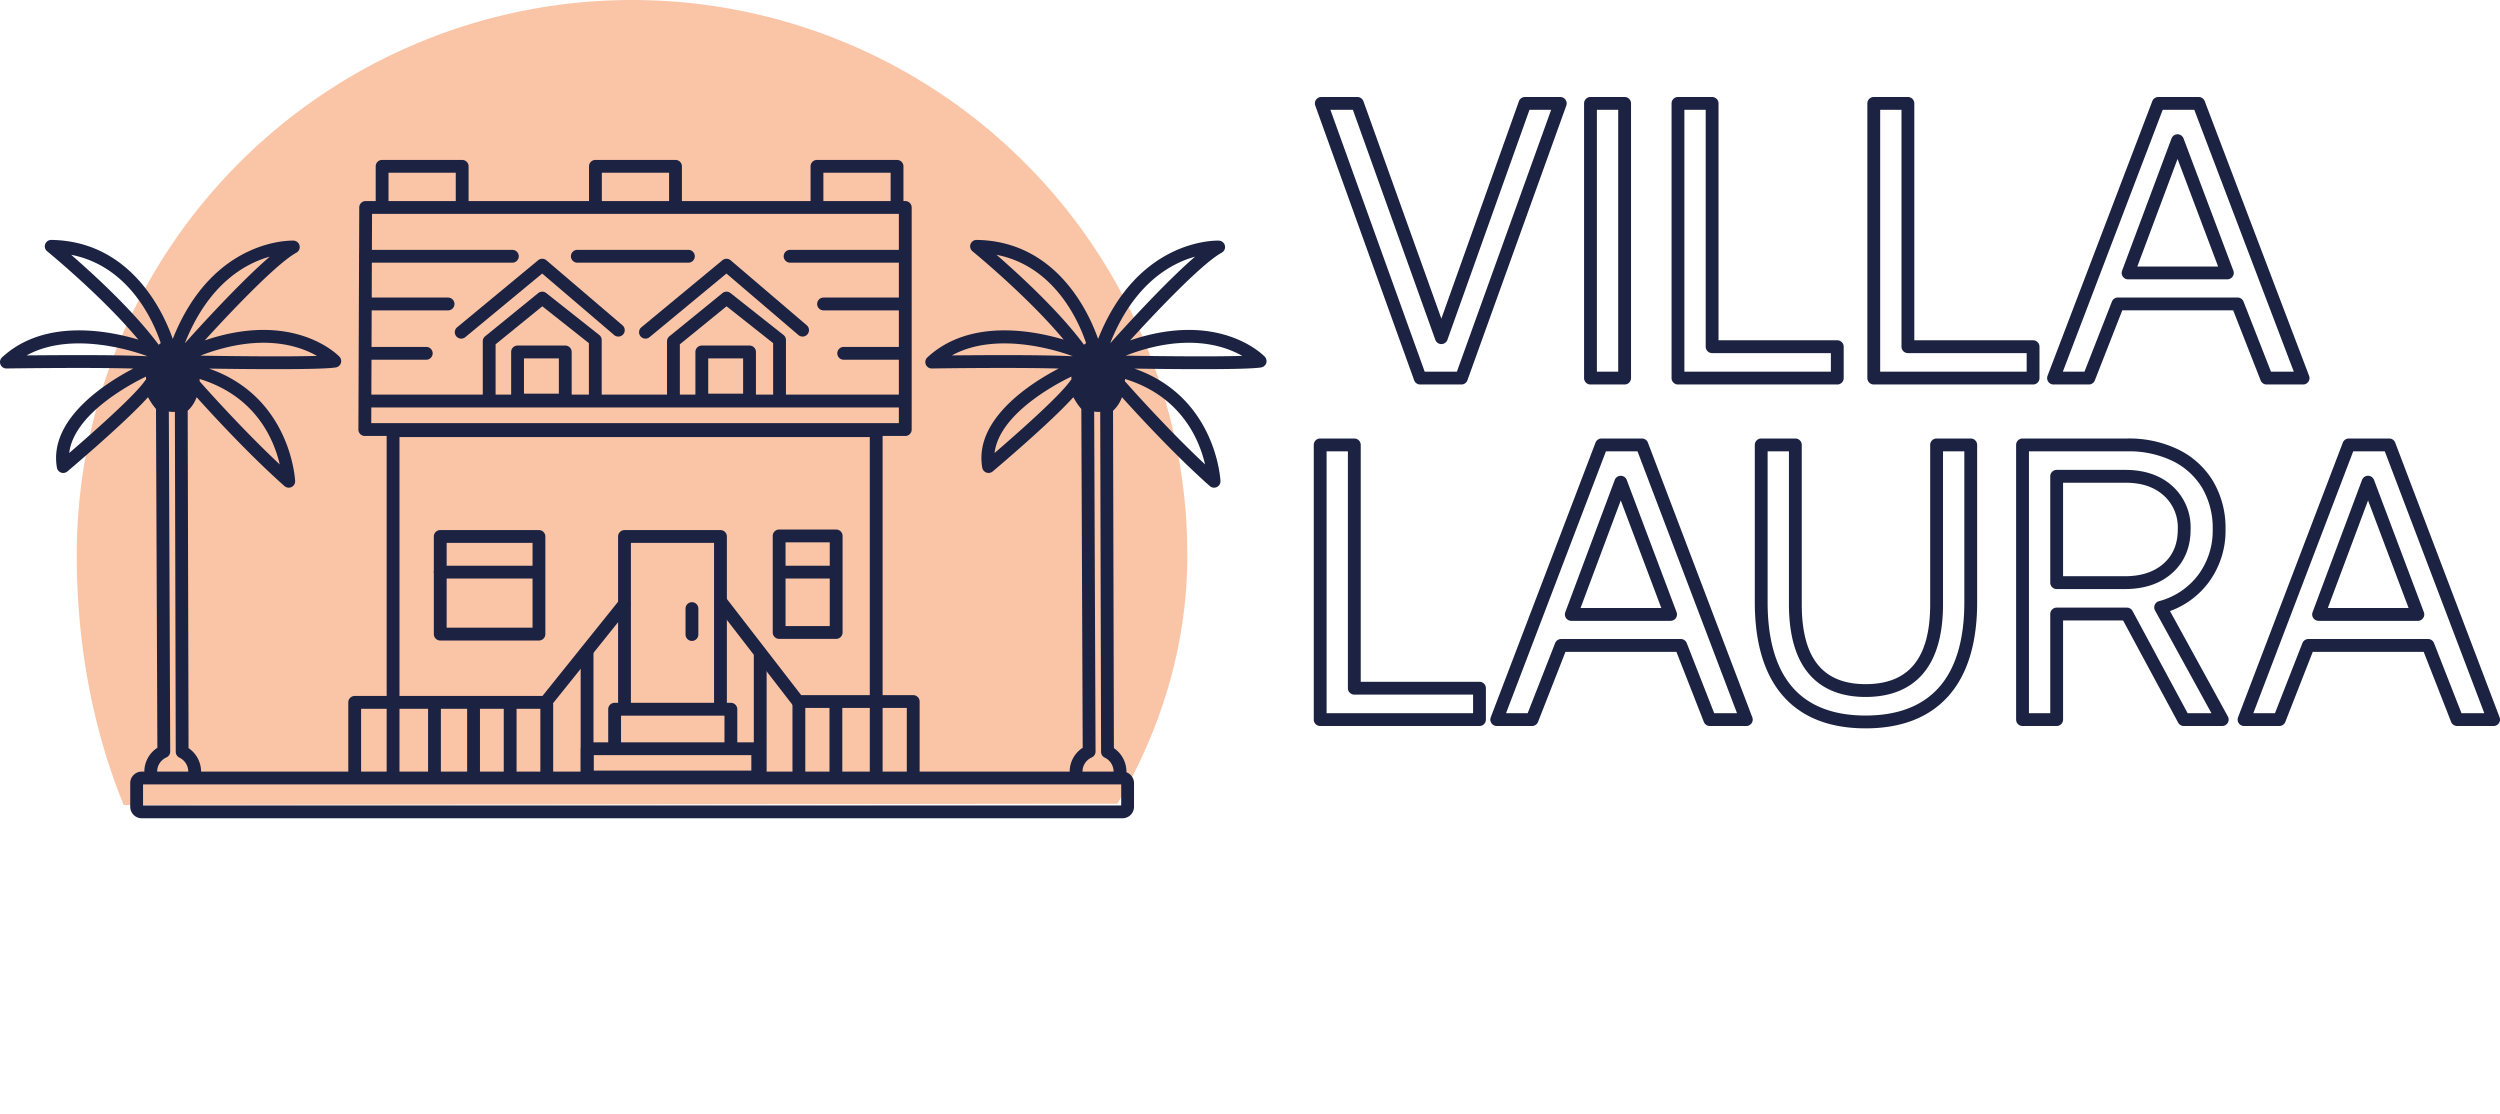 <svg id="f778590e-ae71-4bc8-817a-d196cefddcb2" data-name="Laag 1" xmlns="http://www.w3.org/2000/svg" xmlns:xlink="http://www.w3.org/1999/xlink" viewBox="0 0 779.881 347.505"><defs><style>.a084699e-c3d9-45f7-90aa-70285235e254{fill:none;}.bf98d7b5-0970-4d8d-8da7-2263227e515b{fill:#1c2242;}.eaff7d73-7d0d-4812-95ed-9ffda7dbedb3{clip-path:url(#a91081e0-870c-4313-8cdb-b89e17e0adcc);}.fef98993-ecbf-4f3c-b13b-80fab69ea2a6{fill:#fac5a7;}</style><clipPath id="a91081e0-870c-4313-8cdb-b89e17e0adcc" transform="translate(-31.12 -155.235)"><polygon class="a084699e-c3d9-45f7-90aa-70285235e254" points="454.915 137.018 23.844 137.565 23.844 406.409 454.915 405.862 454.915 137.018"/></clipPath></defs><path class="bf98d7b5-0970-4d8d-8da7-2263227e515b" d="M487.003,275.18H474.15a2,2,0,0,1-1.882-1.323l-30.847-85.685a2,2,0,0,1,1.882-2.677h11.262a2,2,0,0,1,1.883,1.325l24.308,67.812,24.193-67.81a2,2,0,0,1,1.884-1.328h11.017a2,2,0,0,1,1.882,2.677l-30.847,85.685A2,2,0,0,1,487.003,275.18Zm-11.447-4h10.042l29.406-81.685h-6.761l-25.599,71.749a2,2,0,0,1-1.882,1.328h-.002a2,2,0,0,1-1.883-1.325l-25.72-71.752h-7.009Z" transform="translate(-31.12 -155.235)"/><path class="bf98d7b5-0970-4d8d-8da7-2263227e515b" d="M537.923,275.18H527.273a2,2,0,0,1-2-2V187.495a2,2,0,0,1,2-2H537.923a2,2,0,0,1,2,2v85.685A2,2,0,0,1,537.923,275.18Zm-8.649-4h6.649V189.495h-6.649Z" transform="translate(-31.12 -155.235)"/><path class="bf98d7b5-0970-4d8d-8da7-2263227e515b" d="M604.265,275.18H554.568a2,2,0,0,1-2-2V187.495a2,2,0,0,1,2-2h10.649a2,2,0,0,1,2,2v73.893H604.265a2,2,0,0,1,2,2v9.792A2,2,0,0,1,604.265,275.18Zm-47.696-4H602.265v-5.792H565.218a2,2,0,0,1-2-2V189.495h-6.649Z" transform="translate(-31.12 -155.235)"/><path class="bf98d7b5-0970-4d8d-8da7-2263227e515b" d="M665.344,275.18H615.646a2,2,0,0,1-2-2V187.495a2,2,0,0,1,2-2h10.649a2,2,0,0,1,2,2v73.893H665.344a2,2,0,0,1,2,2v9.792A2,2,0,0,1,665.344,275.18Zm-47.697-4H663.344v-5.792H626.296a2,2,0,0,1-2-2V189.495h-6.649Z" transform="translate(-31.12 -155.235)"/><path class="bf98d7b5-0970-4d8d-8da7-2263227e515b" d="M749.576,275.18H738.192a2,2,0,0,1-1.862-1.271l-8.561-21.864H693.166l-8.561,21.864a2,2,0,0,1-1.862,1.271h-11.017a2,2,0,0,1-1.869-2.713L702.54,186.782a2.002,2.002,0,0,1,1.869-1.287h12.607a2,2,0,0,1,1.869,1.29l32.56,85.685a1.999,1.999,0,0,1-1.869,2.71Zm-10.019-4h7.119l-31.04-81.685h-9.85l-31.157,81.685h6.748l8.561-21.864a2,2,0,0,1,1.862-1.271h37.334a2,2,0,0,1,1.862,1.271ZM725.952,242.375H694.983a1.999,1.999,0,0,1-1.873-2.7l15.423-41.251a2,2,0,0,1,1.87-1.3h.003a1.999,1.999,0,0,1,1.871,1.295l15.546,41.251a2,2,0,0,1-1.871,2.705Zm-28.086-4h25.195l-12.647-33.56Z" transform="translate(-31.12 -155.235)"/><path class="bf98d7b5-0970-4d8d-8da7-2263227e515b" d="M492.65,381.712H442.954a2,2,0,0,1-2-2V294.027a2,2,0,0,1,2-2h10.649a2,2,0,0,1,2,2v73.893h37.047a2,2,0,0,1,2,2v9.792A2,2,0,0,1,492.65,381.712Zm-47.696-4h45.696v-5.792H453.603a2,2,0,0,1-2-2V296.027h-6.649Z" transform="translate(-31.12 -155.235)"/><path class="bf98d7b5-0970-4d8d-8da7-2263227e515b" d="M575.884,381.712H564.5a1.999,1.999,0,0,1-1.862-1.271L554.077,358.577H519.473l-8.561,21.864a1.999,1.999,0,0,1-1.862,1.271H498.034a2,2,0,0,1-1.869-2.713l32.682-85.685a2.001,2.001,0,0,1,1.869-1.287h12.608a2,2,0,0,1,1.869,1.29l32.56,85.685a1.999,1.999,0,0,1-1.869,2.71Zm-10.019-4h7.119l-31.04-81.685H532.094l-31.156,81.685h6.748l8.561-21.864a1.999,1.999,0,0,1,1.862-1.271h37.334a1.999,1.999,0,0,1,1.862,1.271ZM552.26,348.907H521.291a2,2,0,0,1-1.873-2.7l15.423-41.251a1.999,1.999,0,0,1,1.87-1.3h.003a1.999,1.999,0,0,1,1.871,1.295l15.546,41.251a2,2,0,0,1-1.871,2.705Zm-28.086-4h25.195l-12.647-33.56Z" transform="translate(-31.12 -155.235)"/><path class="bf98d7b5-0970-4d8d-8da7-2263227e515b" d="M613.094,382.446c-11.244,0-19.926-3.423-25.806-10.173-5.809-6.669-8.754-16.48-8.754-29.161v-49.085a2,2,0,0,1,2-2h10.649a2,2,0,0,1,2,2v49.697c0,16.775,6.513,24.93,19.91,24.93,13.562,0,20.155-8.154,20.155-24.93V294.027a2,2,0,0,1,2-2h10.649a2,2,0,0,1,2,2v49.085c0,12.687-2.99,22.501-8.887,29.172C633.053,379.027,624.332,382.446,613.094,382.446ZM582.534,296.027v47.085c0,11.687,2.614,20.614,7.77,26.534,5.087,5.839,12.754,8.8,22.79,8.8,10.042,0,17.754-2.965,22.921-8.811,5.231-5.919,7.884-14.842,7.884-26.523v-47.085H637.249v47.697c0,23.911-13.136,28.93-24.155,28.93-10.907,0-23.91-5.019-23.91-28.93V296.027Z" transform="translate(-31.12 -155.235)"/><path class="bf98d7b5-0970-4d8d-8da7-2263227e515b" d="M724.357,381.712H712.362a2.001,2.001,0,0,1-1.761-1.051l-17.183-31.876H674.702v30.927a2,2,0,0,1-2,2H662.053a2,2,0,0,1-2-2V294.027a2,2,0,0,1,2-2h32.806a35.083,35.083,0,0,1,15.827,3.455,25.877,25.877,0,0,1,10.86,9.943,28.652,28.652,0,0,1,3.833,14.919,26.99,26.99,0,0,1-5.363,16.691,26.074,26.074,0,0,1-11.96,8.824l18.055,32.889a2,2,0,0,1-1.753,2.963Zm-10.801-4h7.421l-17.591-32.045a1.999,1.999,0,0,1,1.215-2.889,22.529,22.529,0,0,0,12.225-8.156,23.075,23.075,0,0,0,4.553-14.277,24.706,24.706,0,0,0-3.267-12.866,21.933,21.933,0,0,0-9.216-8.418h0a31.137,31.137,0,0,0-14.038-3.033H664.053v81.685h6.649V346.785a2,2,0,0,1,2-2h21.911a2.001,2.001,0,0,1,1.761,1.051Zm-19.556-38.72H672.702a2,2,0,0,1-2-2V303.82a2,2,0,0,1,2-2H694.123c6.034,0,10.974,1.697,14.683,5.045a17.359,17.359,0,0,1,5.679,13.479c0,5.626-1.91,10.202-5.679,13.603C705.097,337.295,700.116,338.992,694.001,338.992Zm-19.299-4h19.299c5.095,0,9.174-1.351,12.125-4.014,2.933-2.647,4.358-6.126,4.358-10.634a13.346,13.346,0,0,0-4.358-10.51c-2.993-2.701-6.919-4.015-12.003-4.015H674.702Z" transform="translate(-31.12 -155.235)"/><path class="bf98d7b5-0970-4d8d-8da7-2263227e515b" d="M809.001,381.712H797.617a1.999,1.999,0,0,1-1.862-1.271l-8.561-21.864H752.591l-8.561,21.864a1.999,1.999,0,0,1-1.862,1.271h-11.017a2,2,0,0,1-1.869-2.713l32.683-85.685a2.001,2.001,0,0,1,1.869-1.287h12.607a2,2,0,0,1,1.869,1.29l32.56,85.685a1.999,1.999,0,0,1-1.869,2.71Zm-10.019-4h7.119l-31.04-81.685h-9.85l-31.157,81.685h6.748l8.561-21.864a1.999,1.999,0,0,1,1.862-1.271h37.334a1.999,1.999,0,0,1,1.862,1.271ZM785.377,348.907H754.408a2,2,0,0,1-1.873-2.7l15.423-41.251a1.999,1.999,0,0,1,1.87-1.3h.003a1.999,1.999,0,0,1,1.871,1.295l15.546,41.251a2,2,0,0,1-1.871,2.705Zm-28.086-4h25.195l-12.647-33.56Z" transform="translate(-31.12 -155.235)"/><g class="eaff7d73-7d0d-4812-95ed-9ffda7dbedb3"><path class="fef98993-ecbf-4f3c-b13b-80fab69ea2a6" d="M401.514,328.464a173.229,173.229,0,1,0-346.459 0c0,95.672,59.563,174.275,155.235,174.275S401.514,424.136,401.514,328.464Z" transform="translate(-31.12 -155.235)"/></g><ellipse class="bf98d7b5-0970-4d8d-8da7-2263227e515b" cx="342.596" cy="117.165" rx="8.407" ry="11.342"/><path class="bf98d7b5-0970-4d8d-8da7-2263227e515b" d="M313.52,291.235H144.924a2,2,0,0,1-2-2.008l.264-69.283a2,2,0,0,1,2-1.992H313.52a2,2,0,0,1,2,2v69.283A2,2,0,0,1,313.52,291.235Zm-166.588-4H311.52V221.953H147.18Z" transform="translate(-31.12 -155.235)"/><path class="bf98d7b5-0970-4d8d-8da7-2263227e515b" d="M175.296,221.124a2,2,0,0,1-2-2v-10.001H152.32v10.001a2,2,0,0,1-4,0v-12.001a2,2,0,0,1,2-2h24.976a2,2,0,0,1,2,2v12.001A2,2,0,0,1,175.296,221.124Z" transform="translate(-31.12 -155.235)"/><path class="bf98d7b5-0970-4d8d-8da7-2263227e515b" d="M241.842,221.124a2,2,0,0,1-2-2v-10.001H218.866v10.001a2,2,0,0,1-4,0v-12.001a2,2,0,0,1,2-2H241.842a2,2,0,0,1,2,2v12.001A2,2,0,0,1,241.842,221.124Z" transform="translate(-31.12 -155.235)"/><path class="bf98d7b5-0970-4d8d-8da7-2263227e515b" d="M310.954,221.124a2,2,0,0,1-2-2v-10.001H287.978v10.001a2,2,0,0,1-4,0v-12.001a2,2,0,0,1,2-2h24.976a2,2,0,0,1,2,2v12.001A2,2,0,0,1,310.954,221.124Z" transform="translate(-31.12 -155.235)"/><path class="bf98d7b5-0970-4d8d-8da7-2263227e515b" d="M304.453,399.114a2,2,0,0,1-2-2V291.578H155.742V397.114a2,2,0,0,1-4,0V289.578a2,2,0,0,1,2-2H304.453a2,2,0,0,1,2,2V397.114A2,2,0,0,1,304.453,399.114Z" transform="translate(-31.12 -155.235)"/><path class="bf98d7b5-0970-4d8d-8da7-2263227e515b" d="M255.87,377.822a2,2,0,0,1-2-2V324.594h-25.937v51.229a2,2,0,0,1-4,0V322.594a2,2,0,0,1,2-2h29.937a2,2,0,0,1,2,2v53.229A2,2,0,0,1,255.87,377.822Z" transform="translate(-31.12 -155.235)"/><path class="bf98d7b5-0970-4d8d-8da7-2263227e515b" d="M199.246,355.044H168.454a2,2,0,0,1-2-2v-30.45a2,2,0,0,1,2-2h30.792a2,2,0,0,1,2,2V353.044A2,2,0,0,1,199.246,355.044Zm-28.792-4h26.792v-26.45H170.454Z" transform="translate(-31.12 -155.235)"/><path class="bf98d7b5-0970-4d8d-8da7-2263227e515b" d="M291.965,354.531h-17.791a2,2,0,0,1-2-2v-30.108a2,2,0,0,1,2-2h17.791a2,2,0,0,1,2,2v30.108A2,2,0,0,1,291.965,354.531Zm-15.791-4h13.791v-26.108h-13.791Z" transform="translate(-31.12 -155.235)"/><path class="bf98d7b5-0970-4d8d-8da7-2263227e515b" d="M267.502,399.628H214.3a2,2,0,0,1-2-2v-8.83a2,2,0,0,1,2-2h53.203a2,2,0,0,1,2,2v8.83A2,2,0,0,1,267.502,399.628Zm-51.203-4h49.203v-4.83H216.3Z" transform="translate(-31.12 -155.235)"/><path class="bf98d7b5-0970-4d8d-8da7-2263227e515b" d="M259.12,389.798a2,2,0,0,1-2-2v-9.317h-32.267v9.317a2,2,0,1,1-4,0V376.48a2,2,0,0,1,2-2h36.267a2,2,0,0,1,2,2v11.317A2,2,0,0,1,259.12,389.798Z" transform="translate(-31.12 -155.235)"/><path class="bf98d7b5-0970-4d8d-8da7-2263227e515b" d="M198.391,335.713h-29.937a2,2,0,0,1,0-4h29.937a2,2,0,0,1,0,4Z" transform="translate(-31.12 -155.235)"/><path class="bf98d7b5-0970-4d8d-8da7-2263227e515b" d="M313.178,282.34H145.188a2,2,0,0,1,0-4H313.178a2,2,0,0,1,0,4Z" transform="translate(-31.12 -155.235)"/><path class="bf98d7b5-0970-4d8d-8da7-2263227e515b" d="M313.178,237.178H277.595a2,2,0,0,1,0-4h35.583a2,2,0,0,1,0,4Z" transform="translate(-31.12 -155.235)"/><path class="bf98d7b5-0970-4d8d-8da7-2263227e515b" d="M313.178,252.061h-25.147a2,2,0,0,1,0-4h25.147a2,2,0,0,1,0,4Z" transform="translate(-31.12 -155.235)"/><path class="bf98d7b5-0970-4d8d-8da7-2263227e515b" d="M170.891,252.061h-25.147a2,2,0,0,1,0-4h25.147a2,2,0,0,1,0,4Z" transform="translate(-31.12 -155.235)"/><path class="bf98d7b5-0970-4d8d-8da7-2263227e515b" d="M313.178,267.457H294.317a2,2,0,0,1,0-4h18.86a2,2,0,0,1,0,4Z" transform="translate(-31.12 -155.235)"/><path class="bf98d7b5-0970-4d8d-8da7-2263227e515b" d="M164.091,267.457H145.231a2,2,0,0,1,0-4h18.86a2,2,0,0,1,0,4Z" transform="translate(-31.12 -155.235)"/><path class="bf98d7b5-0970-4d8d-8da7-2263227e515b" d="M245.862,237.178H211.221a2,2,0,1,1,0-4h34.642a2,2,0,0,1,0,4Z" transform="translate(-31.12 -155.235)"/><path class="bf98d7b5-0970-4d8d-8da7-2263227e515b" d="M190.949,237.178H145.188a2,2,0,0,1,0-4h45.761a2,2,0,0,1,0,4Z" transform="translate(-31.12 -155.235)"/><path class="bf98d7b5-0970-4d8d-8da7-2263227e515b" d="M291.058,335.713H275.78a2,2,0,0,1,0-4h15.278a2,2,0,1,1,0,4Z" transform="translate(-31.12 -155.235)"/><path class="bf98d7b5-0970-4d8d-8da7-2263227e515b" d="M316,399.492a2,2,0,0,1-2-2V376.086H280.076a2,2,0,0,1-1.583-.777L254.501,344.26a2,2,0,1,1,3.165-2.445l23.392,30.271h34.943a2,2,0,0,1,2,2v23.406A2,2,0,0,1,316,399.492Z" transform="translate(-31.12 -155.235)"/><path class="bf98d7b5-0970-4d8d-8da7-2263227e515b" d="M141.767,399.542a2,2,0,0,1-2-2V374.342a2,2,0,0,1,2-2h58.573l23.905-29.787a2,2,0,0,1,3.12,2.504L202.858,375.594a2,2,0,0,1-1.56.748H143.767V397.542A2,2,0,0,1,141.767,399.542Z" transform="translate(-31.12 -155.235)"/><path class="bf98d7b5-0970-4d8d-8da7-2263227e515b" d="M291.879,399.361a2,2,0,0,1-2-2V375.126a2,2,0,0,1,4,0v22.235A2,2,0,0,1,291.879,399.361Z" transform="translate(-31.12 -155.235)"/><path class="bf98d7b5-0970-4d8d-8da7-2263227e515b" d="M280.333,399.361a2,2,0,0,1-2-2V375.126a2,2,0,0,1,4,0v22.235A2,2,0,0,1,280.333,399.361Z" transform="translate(-31.12 -155.235)"/><path class="bf98d7b5-0970-4d8d-8da7-2263227e515b" d="M201.684,399.361a2,2,0,0,1-2-2V375.126a2,2,0,0,1,4,0v22.235A2,2,0,0,1,201.684,399.361Z" transform="translate(-31.12 -155.235)"/><path class="bf98d7b5-0970-4d8d-8da7-2263227e515b" d="M190.265,399.361a2,2,0,0,1-2-2V375.126a2,2,0,0,1,4,0v22.235A2,2,0,0,1,190.265,399.361Z" transform="translate(-31.12 -155.235)"/><path class="bf98d7b5-0970-4d8d-8da7-2263227e515b" d="M178.846,399.361a2,2,0,0,1-2-2V375.126a2,2,0,0,1,4,0v22.235A2,2,0,0,1,178.846,399.361Z" transform="translate(-31.12 -155.235)"/><path class="bf98d7b5-0970-4d8d-8da7-2263227e515b" d="M166.657,399.361a2,2,0,0,1-2-2V375.126a2,2,0,0,1,4,0v22.235A2,2,0,0,1,166.657,399.361Z" transform="translate(-31.12 -155.235)"/><path class="bf98d7b5-0970-4d8d-8da7-2263227e515b" d="M214.257,398.361a2,2,0,0,1-2-2V358.433a2,2,0,0,1,4,0v37.929A2,2,0,0,1,214.257,398.361Z" transform="translate(-31.12 -155.235)"/><path class="bf98d7b5-0970-4d8d-8da7-2263227e515b" d="M268.272,399.361a2,2,0,0,1-2-2V359.844a2,2,0,0,1,4,0v37.518A2,2,0,0,1,268.272,399.361Z" transform="translate(-31.12 -155.235)"/><path class="bf98d7b5-0970-4d8d-8da7-2263227e515b" d="M246.974,355.173a2,2,0,0,1-2-2v-8.083a2,2,0,0,1,4,0v8.083A2,2,0,0,1,246.974,355.173Z" transform="translate(-31.12 -155.235)"/><path class="bf98d7b5-0970-4d8d-8da7-2263227e515b" d="M207.457,282.041H192.574a2,2,0,0,1-2-2V265.029a2,2,0,0,1,2-2H207.457a2,2,0,0,1,2,2v15.011A2,2,0,0,1,207.457,282.041Zm-12.883-4H205.457V267.029H194.574Z" transform="translate(-31.12 -155.235)"/><path class="bf98d7b5-0970-4d8d-8da7-2263227e515b" d="M183.721,281.912a2,2,0,0,1-2-2V261.693a2.001,2.001,0,0,1,.737-1.551l16.551-13.472a2.001,2.001,0,0,1,2.503-.018L218.064,259.74a2.001,2.001,0,0,1,.759,1.569v17.577a2,2,0,0,1-4,0V262.277l-14.533-11.491L185.721,262.644v17.268A2,2,0,0,1,183.721,281.912Z" transform="translate(-31.12 -155.235)"/><path class="bf98d7b5-0970-4d8d-8da7-2263227e515b" d="M174.998,260.871a2,2,0,0,1-1.276-3.541l25.275-20.913a2.001,2.001,0,0,1,2.574.02l23.736,20.272a2,2,0,1,1-2.598,3.042L200.252,240.57l-23.98,19.841A1.992,1.992,0,0,1,174.998,260.871Z" transform="translate(-31.12 -155.235)"/><path class="bf98d7b5-0970-4d8d-8da7-2263227e515b" d="M264.937,282.041h-14.883a2,2,0,0,1-2-2V265.029a2,2,0,0,1,2-2h14.883a2,2,0,0,1,2,2v15.011A2,2,0,0,1,264.937,282.041Zm-12.883-4h10.883V267.029h-10.883Z" transform="translate(-31.12 -155.235)"/><path class="bf98d7b5-0970-4d8d-8da7-2263227e515b" d="M241.201,281.912a2,2,0,0,1-2-2V261.693a2.001,2.001,0,0,1,.737-1.551l16.551-13.472a2.001,2.001,0,0,1,2.503-.018L275.543,259.74a2.001,2.001,0,0,1,.759,1.569v17.577a2,2,0,0,1-4,0V262.277l-14.533-11.491L243.201,262.644v17.268A2,2,0,0,1,241.201,281.912Z" transform="translate(-31.12 -155.235)"/><path class="bf98d7b5-0970-4d8d-8da7-2263227e515b" d="M232.477,260.871a2,2,0,0,1-1.276-3.541l25.275-20.913a2.001,2.001,0,0,1,2.574.02l23.736,20.272a2,2,0,1,1-2.598,3.042L257.731,240.57l-23.98,19.841A1.992,1.992,0,0,1,232.477,260.871Z" transform="translate(-31.12 -155.235)"/><path class="bf98d7b5-0970-4d8d-8da7-2263227e515b" d="M381.271,410.501H75.354a3.614,3.614,0,0,1-3.61-3.61V399.542a3.614,3.614,0,0,1,3.61-3.609H381.271a3.614,3.614,0,0,1,3.61,3.609v7.349A3.614,3.614,0,0,1,381.271,410.501Zm-305.527-4h305.138v-6.568H75.744ZM381.271,399.933h0Z" transform="translate(-31.12 -155.235)"/><path class="bf98d7b5-0970-4d8d-8da7-2263227e515b" d="M380.514,397.95a2,2,0,0,1-2-2,4.876,4.876,0,0,0-2.771-4.376,2,2,0,0,1-1.139-1.801l-.273-107.35a1.999,1.999,0,0,1,.954-1.709c.086-.057,2.641-1.776,2.515-5.998a1.999,1.999,0,0,1,2.349-2.029c-1.218-.75-2.734-2.017-2.766-3.687a2.717,2.717,0,0,1,.474-1.589,2.355,2.355,0,0,1-1.793-1.641,3.002,3.002,0,0,1-2.688,1.578c-1.27-.086-2.194-1.005-2.747-2.734-.013-.041-.025-.084-.036-.125-.282-1.125-6.641-25.48-28.617-29.772,7.026,6.1,19.861,17.836,27.661,28.551a2.004,2.004,0,0,1,.383,1.177,2.389,2.389,0,0,1-1.04,1.949,2.45,2.45,0,0,1-.337.191,2.001,2.001,0,0,1,1.467,1.647,3.629,3.629,0,0,1-.884,2.851,4.328,4.328,0,0,1-3.239,1.322c-2.983,1.377-23.054,11.111-24.612,24.145,6.294-5.417,20.095-17.525,23.579-22.468a2,2,0,0,1,3.605.812,13.647,13.647,0,0,0,3.363,5.82,2,2,0,0,1,.52,1.337l.436,107.631a1.999,1.999,0,0,1-1.186,1.834,4.862,4.862,0,0,0-2.884,4.433,2,2,0,0,1-4,0,8.864,8.864,0,0,1,4.064-7.441l-.428-105.692a20.114,20.114,0,0,1-2.486-3.671c-7.255,8.049-24.35,22.474-25.165,23.16a2,2,0,0,1-3.259-1.187c-2.679-15.401,15.938-26.813,23.838-30.912-14.423-.406-39.266-.023-39.561-.019l-.032 0a2,2,0,0,1-1.359-3.467c13.278-12.305,33.39-8.28,42.506-5.543-11.156-13.424-28.238-27.394-28.428-27.549a2,2,0,0,1,1.293-3.551c25.128.382,35.185,23.136,37.884,30.891,12.54-31.726,37.465-30.686,37.723-30.667a2,2,0,0,1,.848,3.75c-6.434,3.531-21.348,19.425-28.602,27.378,27.711-9.426,41.423,4.448,42.021,5.073a2,2,0,0,1-1.129,3.357c-4.967.793-28.878.523-39.527.359,25.56,8.946,26.832,34.807,26.842,35.076a2,2,0,0,1-3.324,1.573c-10.638-9.408-22.198-21.937-27.41-27.724A10.507,10.507,0,0,1,378.333,283.375l.268,105.238a8.899,8.899,0,0,1,3.914,7.337A2,2,0,0,1,380.514,397.95Zm.656-124.75c.047.044.093.092.136.142.142.162,12.937,14.797,25.735,26.764C405.239,292.351,399.483,278.384,381.17,273.201Zm-14.834-4.864Zm15.952-2.16c10.695.189,27.459.361,36.356.079C412.848,262.952,400.899,259.025,382.288,266.177Zm-38.196-.161c7.925,0,16.22.082,21.691.354-3.055-1.156-23.21-8.247-37.719-.262C332.255,266.063,338.066,266.016,344.092,266.016Zm59.831-30.71c-7.492,2.08-19.084,8.34-26.485,27.025C381.05,258.287,394.404,243.511,403.922,235.306Z" transform="translate(-31.12 -155.235)"/><ellipse class="bf98d7b5-0970-4d8d-8da7-2263227e515b" cx="53.936" cy="117.165" rx="8.407" ry="11.342"/><path class="bf98d7b5-0970-4d8d-8da7-2263227e515b" d="M91.854,397.95a2,2,0,0,1-2-2,4.876,4.876,0,0,0-2.771-4.376,2,2,0,0,1-1.139-1.801l-.273-107.35a1.999,1.999,0,0,1,.954-1.709c.086-.057,2.641-1.776,2.515-5.998a1.999,1.999,0,0,1,2.349-2.029c-1.218-.75-2.734-2.017-2.766-3.687a2.717,2.717,0,0,1,.474-1.589,2.355,2.355,0,0,1-1.793-1.641,3.013,3.013,0,0,1-2.688,1.578c-1.27-.085-2.194-1.005-2.748-2.734-.013-.041-.025-.084-.036-.125-.282-1.125-6.641-25.48-28.617-29.772,7.026,6.1,19.86,17.836,27.661,28.551a2.004,2.004,0,0,1,.383,1.177,2.388,2.388,0,0,1-1.04,1.949,2.428,2.428,0,0,1-.338.191,2.001,2.001,0,0,1,1.467,1.647,3.629,3.629,0,0,1-.884,2.851,4.328,4.328,0,0,1-3.239,1.322c-2.983,1.377-23.054,11.111-24.612,24.145,6.294-5.417,20.095-17.525,23.58-22.468a2,2,0,0,1,3.606.812,13.628,13.628,0,0,0,3.362,5.82,2,2,0,0,1,.52,1.337l.436,107.631a1.999,1.999,0,0,1-1.186,1.834A4.862,4.862,0,0,0,80.147,395.95a2,2,0,0,1-4,0,8.864,8.864,0,0,1,4.064-7.441L79.783,282.816a20.125,20.125,0,0,1-2.485-3.67c-7.256,8.049-24.35,22.473-25.165,23.16a2,2,0,0,1-3.259-1.187c-2.679-15.401,15.938-26.813,23.838-30.912-14.423-.406-39.267-.023-39.561-.019l-.032 0a2,2,0,0,1-1.359-3.467c13.278-12.305,33.39-8.28,42.506-5.543-11.156-13.425-28.238-27.394-28.428-27.549a2,2,0,0,1,1.263-3.551h.03c25.128.382,35.184,23.136,37.883,30.89,12.54-31.725,37.47-30.686,37.723-30.667a2,2,0,0,1,.848,3.75c-6.434,3.531-21.348,19.425-28.602,27.378,27.712-9.426,41.423,4.448,42.021,5.073a2,2,0,0,1-1.129,3.357c-4.966.793-28.877.523-39.527.359,25.56,8.946,26.832,34.807,26.842,35.076a2,2,0,0,1-3.324,1.573c-10.638-9.408-22.198-21.937-27.41-27.724a10.507,10.507,0,0,1-2.786,4.229l.268,105.238a8.899,8.899,0,0,1,3.914,7.337A2,2,0,0,1,91.854,397.95Zm.656-124.75c.047.044.093.092.136.142.142.162,12.937,14.797,25.735,26.764C116.579,292.351,110.823,278.384,92.509,273.201Zm-14.834-4.864Zm15.952-2.16c10.695.189,27.459.361,36.356.079C124.188,262.952,112.239,259.025,93.627,266.177Zm-38.196-.161c7.925,0,16.22.082,21.691.354-3.056-1.156-23.212-8.247-37.719-.262C43.594,266.063,49.405,266.016,55.431,266.016Zm59.831-30.71c-7.492,2.08-19.084,8.34-26.485,27.025C92.389,258.287,105.743,243.511,115.262,235.306Z" transform="translate(-31.12 -155.235)"/></svg>